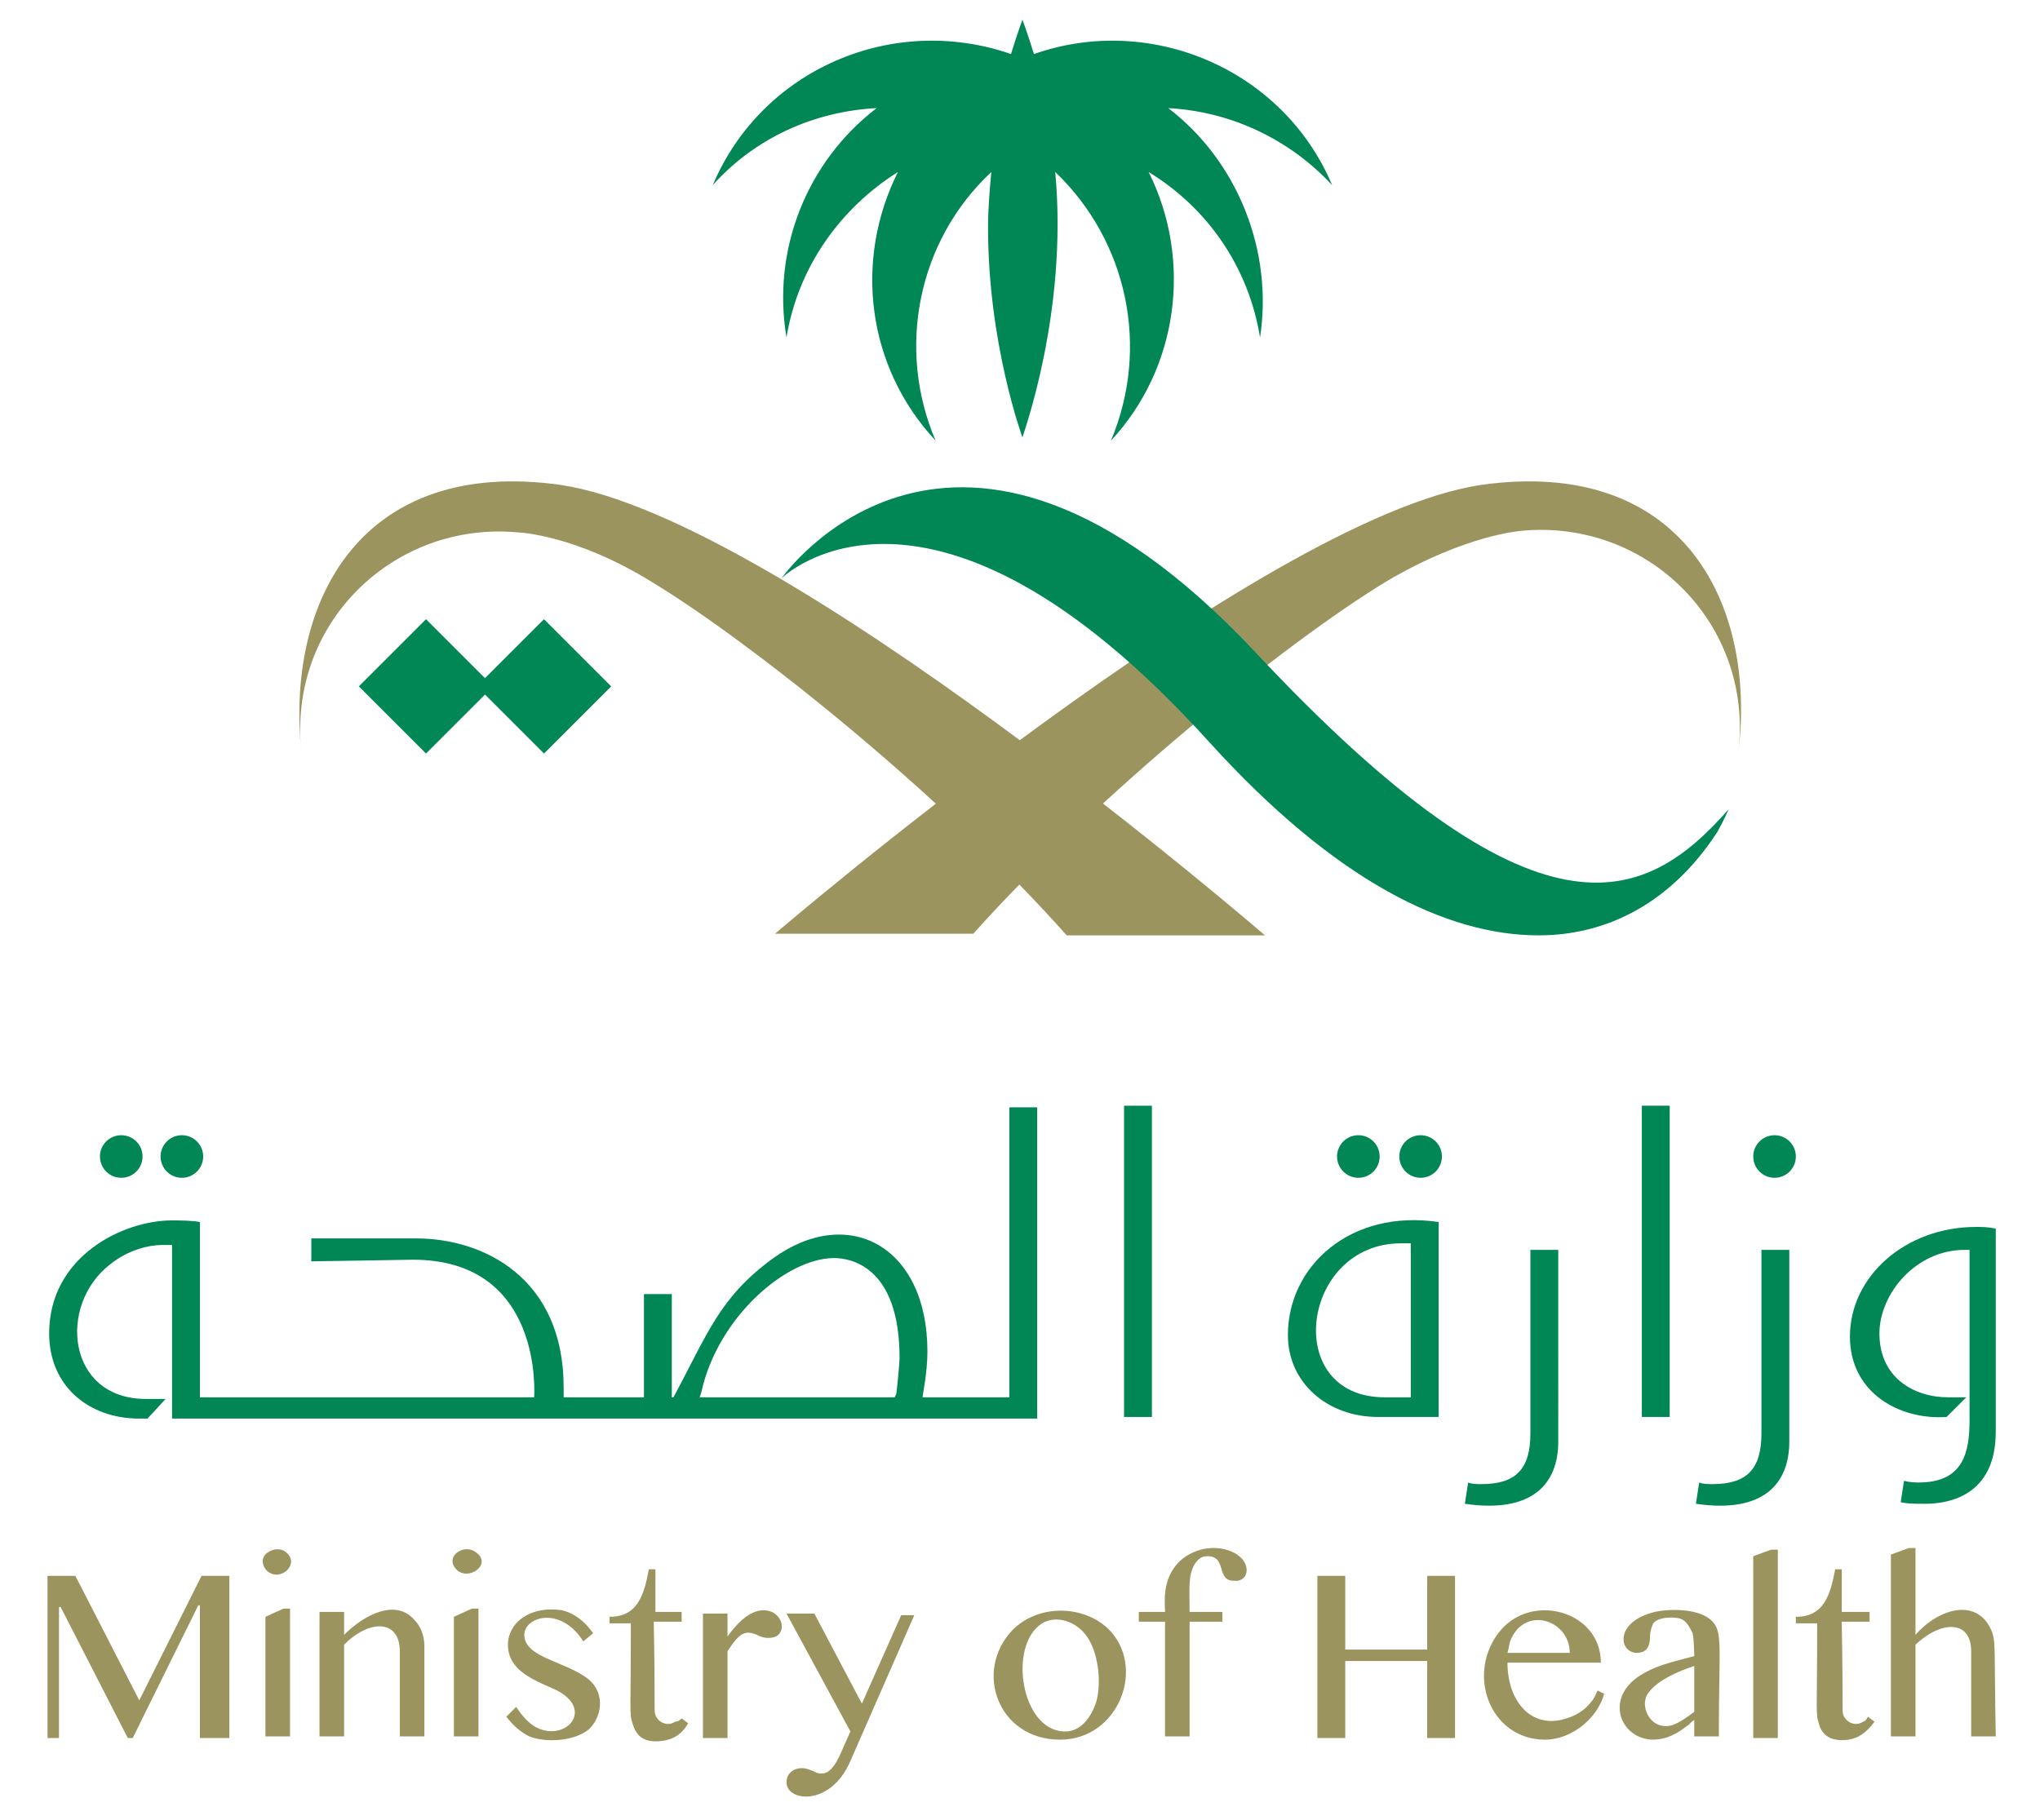 <?xml version="1.0" encoding="utf-8"?>
<!-- Generator: Adobe Illustrator 27.9.0, SVG Export Plug-In . SVG Version: 6.00 Build 0)  -->
<svg version="1.1" id="Layer_1" xmlns="http://www.w3.org/2000/svg" xmlns:xlink="http://www.w3.org/1999/xlink" x="0px" y="0px"
	 viewBox="0 0 124.5 111.1" style="enable-background:new 0 0 124.5 111.1;" xml:space="preserve">
<style type="text/css">
	.st0{fill:#7A7E83;}
	.st1{fill-rule:evenodd;clip-rule:evenodd;fill:#7A7E83;}
	.st2{fill:#505050;}
	.st3{fill-rule:evenodd;clip-rule:evenodd;fill:#505050;}
	.st4{fill:#9B945F;}
	.st5{fill-rule:evenodd;clip-rule:evenodd;fill:#9B945F;}
	.st6{fill:#008755;}
	.st7{fill-rule:evenodd;clip-rule:evenodd;fill:#008755;}
</style>
<g>
	<path class="st0" d="M41.2,226.7c-0.4,0.3-1,0.1-1.2-0.4c-0.1-0.3,0-0.1-0.1-5.7h1.7V220H40v-2.6h-0.4c-0.3,1.6-0.7,2.9-2.4,2.9
		v0.4h1.3c0,5.4-0.1,5.5,0.1,6.1c0.2,0.7,0.6,1.1,1.4,1.1c1,0,1.6-0.4,2-1.1l-0.4-0.3C41.5,226.5,41.4,226.6,41.2,226.7z
		 M27.7,217.1c0.6,1.1,2.4,0,1.4-0.8C28.4,215.7,27.3,216.4,27.7,217.1z M32,221.3c0-1.1,2.2-1.8,3.6,0.4l0.6-0.5
		c-0.5-0.7-1.1-1.2-1.9-1.4c-2-0.3-3.3,0.8-3.3,2.1c0,1.5,1.4,2.1,2.8,2.7c2.4,1.1,1,3-0.7,2.5c-0.7-0.2-1.2-0.8-1.6-1.4l-0.6,0.6
		c0.4,0.5,0.8,0.9,1.4,1.2c1,0.4,2.7,0.3,3.6-0.4c0.8-0.7,1.1-2.2,0-3.1C34.5,222.9,32,222.7,32,221.3z M46.6,219.8
		c-0.9,0-1.7,0.9-2.2,1.6V220h-1.5v7.6h1.5v-5.3c0.2-0.3,0.4-0.6,0.6-0.8c0.4-0.4,0.7-0.4,1.2-0.2c0.5,0.3,1.1,0.2,1.3,0
		c0.3-0.3,0.3-0.8-0.1-1.2C47.2,219.9,46.9,219.8,46.6,219.8z M16.3,216.3c-0.4,0.3-0.3,0.8,0,1.1c0.8,0.7,2-0.4,1.2-1.1
		C17.2,216,16.7,216,16.3,216.3z M21,221.4V220h-1.5v7.6H21V222c1.6-1.6,3.4-1.5,3.4,0.4v5.2h1.5v-5.5c0-0.6-0.2-1.2-0.6-1.6
		C24.2,219.2,22.3,220,21,221.4z M8.5,225.3L8.5,225.3l-3.9-7.6H2.9v9.9h0.7v-8h0.1l4.1,8h0.3l4-8.1h0.1v8.1H14v-9.9h-1.7
		 M27.7,220.3v7.3h1.5v-7.8h-0.4 M16.2,220.3v7.3h1.5v-7.8h-0.4 M107,216.5v11.1h1.5v-11.5h-0.4 M113.7,226.7
		c-0.4,0.3-1,0.1-1.2-0.4c-0.1-0.3,0-0.1-0.1-5.7h1.7V220h-1.7v-2.6H112c-0.3,1.6-0.7,2.9-2.4,2.9v0.4h1.3c0,5.5-0.1,5.5,0.1,6.1
		c0.1,0.4,0.3,0.7,0.7,0.9c0.5,0.2,1.3,0.2,1.9-0.2c0.3-0.2,0.6-0.5,0.8-0.8l-0.4-0.3C113.9,226.5,113.8,226.6,113.7,226.7z
		 M104.3,220.4c-0.8-0.6-2.4-0.6-3.3-0.4c-2.5,0.6-2.2,2.5-1.1,2.5c0.6,0,0.8-0.4,0.8-1c0-0.3,0.1-0.6,0.2-0.8
		c0.3-0.4,1.2-0.4,1.6-0.3c0.4,0.1,0.6,0.5,0.8,0.9c0.1,0.5,0.1,1.5,0.1,1.4c-1.1,0.3-2.1,0.5-3,1c-3.4,1.8-0.6,5.8,2.5,3.3
		c0.2-0.1,0.3-0.3,0.5-0.4v1h1.5C104.9,221.7,105.2,221.1,104.3,220.4z M103.4,226c-0.4,0.3-0.8,0.6-1.3,0.8c-1.3,0.4-2-1-1.6-1.8
		c0.5-0.9,2-1.5,2.9-1.8V226z M121.6,221.2c-0.8-2.2-3.2-1.6-4.7,0.1v-5.3h-0.4l-1.1,0.4v11.1h1.5V222c1.6-1.5,3.4-1.5,3.4,0.4v5.2
		h1.5C121.7,222.1,121.8,222,121.6,221.2z M61.8,221c-2.4,2.5-0.9,6.7,2.9,6.7c3.6,0,5.3-4.5,2.9-6.8
		C66.1,219.5,63.4,219.4,61.8,221z M66.9,225.4c-0.3,0.9-0.9,1.8-1.9,1.8c-2.7,0-3.5-5.3-1.4-6.6c0.8-0.5,2.1-0.2,2.8,0.9
		C67.1,222.6,67.2,224.4,66.9,225.4z M52.6,225.5l-2.9-5.5H48l3.9,7.2c-0.6,1.3-0.8,2-1.3,2.4c-0.2,0.2-0.6,0.2-0.8,0.1
		c-0.2-0.1-0.2-0.1-0.5-0.2c-0.6-0.2-1.3,0.1-1.3,0.8c0,1.2,2.7,1.5,3.9-1.3l3.9-8.9H55L52.6,225.5z M75.5,216.5
		c-0.9-0.6-2.5-0.6-3.6,0.5c-1,1.1-0.8,2.4-0.8,3h-1.6v0.6h1.6v7h1.5v-7h2V220h-2c0-1.4-0.1-2.2,0.3-2.9c0.2-0.3,0.4-0.5,0.8-0.5
		c1.2,0,0.5,1.5,1.6,1.5C76.2,218.1,76.4,217,75.5,216.5z M97.1,225.4c-0.3,0.4-0.8,0.8-1.5,1c-2.1,0.7-3.6-1-3.6-3.4h5.7
		c0-3.1-4.1-4.3-6.1-2c-2.2,2.6-0.7,6.7,2.7,6.7c1.6,0,3.2-1.3,3.6-2.8l-0.4-0.2C97.4,225,97.3,225.2,97.1,225.4z M92.2,221.6
		c0.9-2.1,3.6-1.2,3.6,0.8l-3.8,0C92.1,222.1,92.1,221.9,92.2,221.6z M87.1,222.2h-5v-4.5h-1.7v9.9h1.7v-4.7h5v4.7h1.7v-9.9h-1.7"/>
	<path class="st1" d="M90.4,151.2c-13.5,2-43.1,27.4-43.1,27.4h12.1c7.7-8.6,19.1-17.8,25.2-21.5c4.9-2.9,8.3-3.1,8.3-3.1
		c7.6-0.7,14.1,5.6,13.2,13.5C107.2,158.2,102.5,149.4,90.4,151.2z"/>
	<path class="st1" d="M34.2,151.2c-12.1-1.7-16.8,7-15.8,16.4c-0.9-8,5.7-14.2,13.2-13.5c0,0,3.5,0.1,8.3,3.1
		c5.6,3.4,17.2,12.5,25.2,21.5h12.1C77.2,178.6,47.7,153.1,34.2,151.2z"/>
	<path class="st2" d="M61.7,206.8h-5.4c0-0.1,0.3-1.5,0.3-2.8c0-6.4-4.8-9-9.4-5.7c-3.3,2.4-4,4.6-6.1,8.5H41v-6.3h-1.7v6.3h-4.9
		v-0.6c0-6.7-4.9-9.1-9-9.1h-6.4v1.4c0.5,0,5.9-0.1,6.2-0.1c8,0,7.4,8.3,7.4,8.4H12.2v-10.7c-0.5-0.1-1.4-0.1-1.7-0.1
		c-3,0-7.5,2.2-7.5,6.9c0,3.2,2.4,5.2,5.5,5.2H9c0.1-0.1,1.2-1.3,1.1-1.2H8.9c-4.8,0-5.4-5.7-2.2-8.2c1.1-0.9,2.4-1.2,3.2-1.2h0.6
		V208h52.8v-19h-1.7V206.8z M54.7,206.6l-0.1,0.2H42.7l0.1-0.3c1-4.6,5.2-8.2,8.1-8.2c0.9,0,4,0.4,4,6.1
		C54.9,204.6,54.8,205.8,54.7,206.6z"/>
	<circle class="st2" cx="11.1" cy="192.1" r="1.3"/>
	<path class="st2" d="M68.6,189h1.7v19h-1.7V189z"/>
	<circle class="st2" cx="82.9" cy="192.1" r="1.3"/>
	<circle class="st2" cx="7.4" cy="192.1" r="1.3"/>
	<circle class="st2" cx="108.3" cy="192.1" r="1.3"/>
	<path class="st2" d="M120.6,196.4c-4.3,0-7.7,3-7.7,6.7c0,3.4,3,5.1,5.9,4.9c0.1-0.1,1.3-1.3,1.2-1.2h-1.1c-2.1,0-4.2-1.2-4.2-3.9
		c0-2.4,2.2-5.1,5.2-5.1h0.3v10.4c0,2-0.4,3.8-3.1,3.8c-0.2,0-0.5,0-0.9-0.1l-0.2,1.3c0.4,0.1,0.8,0.1,1.5,0.1
		c1.3,0,4.3-0.4,4.3-4.4v-12.5C121.3,196.4,121,196.4,120.6,196.4z M107.5,209.1c0,2.2-0.9,3.1-3,3.1c-0.2,0-0.6,0-0.8-0.1l-0.2,1.3
		c4.1,0.6,5.7-1.2,5.7-3.8v-11.8h-1.7C107.5,197.8,107.5,209.1,107.5,209.1z M93.4,209.1c0,2.2-0.9,3.1-3,3.1c-0.2,0-0.6,0-0.8-0.1
		l-0.2,1.3c4.1,0.6,5.7-1.2,5.7-3.8v-11.8h-1.7C93.4,197.8,93.4,209.1,93.4,209.1z"/>
	<circle class="st2" cx="86.7" cy="192.1" r="1.3"/>
	<path class="st2" d="M100.2,189h1.7v19h-1.7V189z M78.6,203c0,2.9,2.4,5,5.5,5h3.7v-11.9C82.4,195.4,78.6,198.9,78.6,203z
		 M86.1,206.8h-1.6c-6.3,0-5.1-9.4,1-9.4h0.6V206.8z M33.2,159.3l-3.6,3.6l-3.6-3.6l-4.1,4.1l4.1,4.1l3.6-3.6l3.6,3.6l4.1-4.1
		 M71.3,128.1c3.7,0.2,7.3,1.8,10,4.7c-3-7.1-11.1-10.5-18.2-8c-0.4-1.3-0.7-2.1-0.7-2.1s-0.3,0.8-0.7,2.1c-7.2-2.5-15.2,0.9-18.2,8
		c2.6-2.9,6.2-4.5,10-4.7c-4.3,3.3-6.4,8.7-5.5,14c0.7-4.3,3.3-7.9,6.8-10.1c-2.7,5.4-1.9,11.9,2.3,16.4c-2.4-5.6-1.1-12.2,3.4-16.4
		c-0.1,1.1-0.2,2.2-0.2,3.4c0,7.1,2.1,12.8,2.1,12.8c0-0.1,2.8-7.6,2-16.2c4.4,4.2,5.8,10.7,3.4,16.4c4.1-4.4,5-11,2.3-16.4
		c3.6,2.2,6.1,5.8,6.8,10.1C77.7,136.9,75.6,131.5,71.3,128.1z"/>
	<path class="st3" d="M76.6,161.3c-18.4-19.6-28.9-4.5-28.9-4.5s9-8.9,26.1,10c7.7,8.5,14.5,11.8,20.1,11.8c4.2,0,8.1-2,10.9-6.3
		c0.4-0.7,0.7-1.4,0.7-1.4C100.4,176.7,93.9,179.8,76.6,161.3z"/>
</g>
<g>
	<path class="st4" d="M41.2,105.1c-0.4,0.3-1,0.1-1.2-0.4c-0.1-0.3,0-0.1-0.1-5.7h1.7v-0.6H40v-2.6h-0.4c-0.3,1.6-0.7,2.9-2.4,2.9
		v0.4h1.3c0,5.4-0.1,5.5,0.1,6.1c0.2,0.7,0.6,1.1,1.4,1.1c1,0,1.6-0.4,2-1.1l-0.4-0.3C41.5,105,41.4,105.1,41.2,105.1z M27.7,95.6
		c0.6,1.1,2.4,0,1.4-0.8C28.4,94.2,27.3,94.9,27.7,95.6z M32,99.8c0-1.1,2.2-1.8,3.6,0.4l0.6-0.5c-0.5-0.7-1.1-1.2-1.9-1.4
		c-2-0.3-3.3,0.8-3.3,2.1c0,1.5,1.4,2.1,2.8,2.7c2.4,1.1,1,3-0.7,2.5c-0.7-0.2-1.2-0.8-1.6-1.4l-0.6,0.6c0.4,0.5,0.8,0.9,1.4,1.2
		c1,0.4,2.7,0.3,3.6-0.4c0.8-0.7,1.1-2.2,0-3.1C34.5,101.4,32,101.2,32,99.8z M46.6,98.3c-0.9,0-1.7,0.9-2.2,1.6v-1.4h-1.5v7.6h1.5
		v-5.3c0.2-0.3,0.4-0.6,0.6-0.8c0.4-0.4,0.7-0.4,1.2-0.2c0.5,0.3,1.1,0.2,1.3,0c0.3-0.3,0.3-0.8-0.1-1.2
		C47.2,98.4,46.9,98.3,46.6,98.3z M16.3,94.8c-0.4,0.3-0.3,0.8,0,1.1c0.8,0.7,2-0.4,1.2-1.1C17.2,94.5,16.7,94.5,16.3,94.8z
		 M21,99.8v-1.4h-1.5v7.6H21v-5.6c1.6-1.6,3.4-1.5,3.4,0.4v5.2h1.5v-5.5c0-0.6-0.2-1.2-0.6-1.6C24.2,97.6,22.3,98.5,21,99.8z
		 M8.5,103.8L8.5,103.8l-3.9-7.6H2.9v9.9h0.7v-8h0.1l4.1,8h0.3l4-8.1h0.1v8.1H14v-9.9h-1.7 M27.7,98.7v7.3h1.5v-7.8h-0.4 M16.2,98.7
		v7.3h1.5v-7.8h-0.4 M107,95v11.1h1.5V94.6h-0.4 M113.7,105.1c-0.4,0.3-1,0.1-1.2-0.4c-0.1-0.3,0-0.1-0.1-5.7h1.7v-0.6h-1.7v-2.6
		H112c-0.3,1.6-0.7,2.9-2.4,2.9v0.4h1.3c0,5.5-0.1,5.5,0.1,6.1c0.1,0.4,0.3,0.7,0.7,0.9c0.5,0.2,1.3,0.2,1.9-0.2
		c0.3-0.2,0.6-0.5,0.8-0.8l-0.4-0.3C113.9,105,113.8,105.1,113.7,105.1z M104.3,98.8c-0.8-0.6-2.4-0.6-3.3-0.4
		c-2.5,0.6-2.2,2.5-1.1,2.5c0.6,0,0.8-0.4,0.8-1c0-0.3,0.1-0.6,0.2-0.8c0.3-0.4,1.2-0.4,1.6-0.3c0.4,0.1,0.6,0.5,0.8,0.9
		c0.1,0.5,0.1,1.5,0.1,1.4c-1.1,0.3-2.1,0.5-3,1c-3.4,1.8-0.6,5.8,2.5,3.3c0.2-0.1,0.3-0.3,0.5-0.4v1h1.5
		C104.9,100.1,105.2,99.5,104.3,98.8z M103.4,104.5c-0.4,0.3-0.8,0.6-1.3,0.8c-1.3,0.4-2-1-1.6-1.8c0.5-0.9,2-1.5,2.9-1.8V104.5z
		 M121.6,99.7c-0.8-2.2-3.2-1.6-4.7,0.1v-5.3h-0.4l-1.1,0.4v11.1h1.5v-5.6c1.6-1.5,3.4-1.5,3.4,0.4v5.2h1.5
		C121.7,100.6,121.8,100.4,121.6,99.7z M61.8,99.5c-2.4,2.5-0.9,6.7,2.9,6.7c3.6,0,5.3-4.5,2.9-6.8C66.1,98,63.4,97.9,61.8,99.5z
		 M66.9,103.9c-0.3,0.9-0.9,1.8-1.9,1.8c-2.7,0-3.5-5.3-1.4-6.6c0.8-0.5,2.1-0.2,2.8,0.9C67.1,101.1,67.2,102.9,66.9,103.9z
		 M52.6,104l-2.9-5.5H48l3.9,7.2c-0.6,1.3-0.8,2-1.3,2.4c-0.2,0.2-0.6,0.2-0.8,0.1c-0.2-0.1-0.2-0.1-0.5-0.2
		c-0.6-0.2-1.3,0.1-1.3,0.8c0,1.2,2.7,1.5,3.9-1.3l3.9-8.9H55L52.6,104z M75.5,94.9c-0.9-0.6-2.5-0.6-3.6,0.5c-1,1.1-0.8,2.4-0.8,3
		h-1.6v0.6h1.6v7h1.5v-7h2v-0.6h-2c0-1.4-0.1-2.2,0.3-2.9c0.2-0.3,0.4-0.5,0.8-0.5c1.2,0,0.5,1.5,1.6,1.5
		C76.2,96.6,76.4,95.5,75.5,94.9z M97.1,103.9c-0.3,0.4-0.8,0.8-1.5,1c-2.1,0.7-3.6-1-3.6-3.4h5.7c0-3.1-4.1-4.3-6.1-2
		c-2.2,2.6-0.7,6.7,2.7,6.7c1.6,0,3.2-1.3,3.6-2.8l-0.4-0.2C97.4,103.4,97.3,103.7,97.1,103.9z M92.2,100.1c0.9-2.1,3.6-1.2,3.6,0.8
		l-3.8,0C92.1,100.6,92.1,100.3,92.2,100.1z M87.1,100.7h-5v-4.5h-1.7v9.9h1.7v-4.7h5v4.7h1.7v-9.9h-1.7"/>
	<path class="st5" d="M90.4,29.6c-13.5,2-43.1,27.4-43.1,27.4h12.1c7.7-8.6,19.1-17.8,25.2-21.5c4.9-2.9,8.3-3.1,8.3-3.1
		c7.6-0.7,14.1,5.6,13.2,13.5C107.2,36.6,102.5,27.9,90.4,29.6z"/>
	<path class="st5" d="M34.2,29.6c-12.1-1.7-16.8,7-15.8,16.4c-0.9-8,5.7-14.2,13.2-13.5c0,0,3.5,0.1,8.3,3.1
		c5.6,3.4,17.2,12.5,25.2,21.5h12.1C77.2,57.1,47.7,31.6,34.2,29.6z"/>
	<path class="st6" d="M61.7,85.3h-5.4c0-0.1,0.3-1.5,0.3-2.8c0-6.4-4.8-9-9.4-5.7c-3.3,2.4-4,4.6-6.1,8.5H41v-6.3h-1.7v6.3h-4.9
		v-0.6c0-6.7-4.9-9.1-9-9.1h-6.4V77c0.5,0,5.9-0.1,6.2-0.1c8,0,7.4,8.3,7.4,8.4H12.2V74.6c-0.5-0.1-1.4-0.1-1.7-0.1
		c-3,0-7.5,2.2-7.5,6.9c0,3.2,2.4,5.2,5.5,5.2H9c0.1-0.1,1.2-1.3,1.1-1.2H8.9c-4.8,0-5.4-5.7-2.2-8.2c1.1-0.9,2.4-1.2,3.2-1.2h0.6
		v10.6h52.8v-19h-1.7V85.3z M54.7,85.1l-0.1,0.2H42.7l0.1-0.3c1-4.6,5.2-8.2,8.1-8.2c0.9,0,4,0.4,4,6.1
		C54.9,83.1,54.8,84.3,54.7,85.1z"/>
	<circle class="st6" cx="11.1" cy="70.6" r="1.3"/>
	<path class="st6" d="M68.6,67.5h1.7v19h-1.7V67.5z"/>
	<circle class="st6" cx="82.9" cy="70.6" r="1.3"/>
	<circle class="st6" cx="7.4" cy="70.6" r="1.3"/>
	<circle class="st6" cx="108.3" cy="70.6" r="1.3"/>
	<path class="st6" d="M120.6,74.9c-4.3,0-7.7,3-7.7,6.7c0,3.4,3,5.1,5.9,4.9c0.1-0.1,1.3-1.3,1.2-1.2h-1.1c-2.1,0-4.2-1.2-4.2-3.9
		c0-2.4,2.2-5.1,5.2-5.1h0.3v10.4c0,2-0.4,3.8-3.1,3.8c-0.2,0-0.5,0-0.9-0.1l-0.2,1.3c0.4,0.1,0.8,0.1,1.5,0.1
		c1.3,0,4.3-0.4,4.3-4.4V75C121.3,74.9,121,74.9,120.6,74.9z M107.5,87.5c0,2.2-0.9,3.1-3,3.1c-0.2,0-0.6,0-0.8-0.1l-0.2,1.3
		c4.1,0.6,5.7-1.2,5.7-3.8V76.3h-1.7C107.5,76.3,107.5,87.5,107.5,87.5z M93.4,87.5c0,2.2-0.9,3.1-3,3.1c-0.2,0-0.6,0-0.8-0.1
		l-0.2,1.3c4.1,0.6,5.7-1.2,5.7-3.8V76.3h-1.7C93.4,76.3,93.4,87.5,93.4,87.5z"/>
	<circle class="st6" cx="86.7" cy="70.6" r="1.3"/>
	<path class="st6" d="M100.2,67.5h1.7v19h-1.7V67.5z M78.6,81.5c0,2.9,2.4,5,5.5,5h3.7V74.6C82.4,73.8,78.6,77.3,78.6,81.5z
		 M86.1,85.3h-1.6c-6.3,0-5.1-9.4,1-9.4h0.6V85.3z M33.2,37.8l-3.6,3.6L26,37.8l-4.1,4.1L26,46l3.6-3.6l3.6,3.6l4.1-4.1 M71.3,6.6
		c3.7,0.2,7.3,1.8,10,4.7c-3-7.1-11.1-10.5-18.2-8c-0.4-1.3-0.7-2.1-0.7-2.1S62.1,2,61.7,3.3c-7.2-2.5-15.2,0.9-18.2,8
		c2.6-2.9,6.2-4.5,10-4.7c-4.3,3.3-6.4,8.7-5.5,14c0.7-4.3,3.3-7.9,6.8-10.1c-2.7,5.4-1.9,11.9,2.3,16.4c-2.4-5.6-1.1-12.2,3.4-16.4
		c-0.1,1.1-0.2,2.2-0.2,3.4c0,7.1,2.1,12.8,2.1,12.8c0-0.1,2.8-7.6,2-16.2c4.4,4.2,5.8,10.7,3.4,16.4c4.1-4.4,5-11,2.3-16.4
		c3.6,2.2,6.1,5.8,6.8,10.1C77.7,15.4,75.6,9.9,71.3,6.6z"/>
	<path class="st7" d="M76.6,39.8c-18.4-19.6-28.9-4.5-28.9-4.5s9-8.9,26.1,10c7.7,8.5,14.5,11.8,20.1,11.8c4.2,0,8.1-2,10.9-6.3
		c0.4-0.7,0.7-1.4,0.7-1.4C100.4,55.2,93.9,58.3,76.6,39.8z"/>
</g>
</svg>
